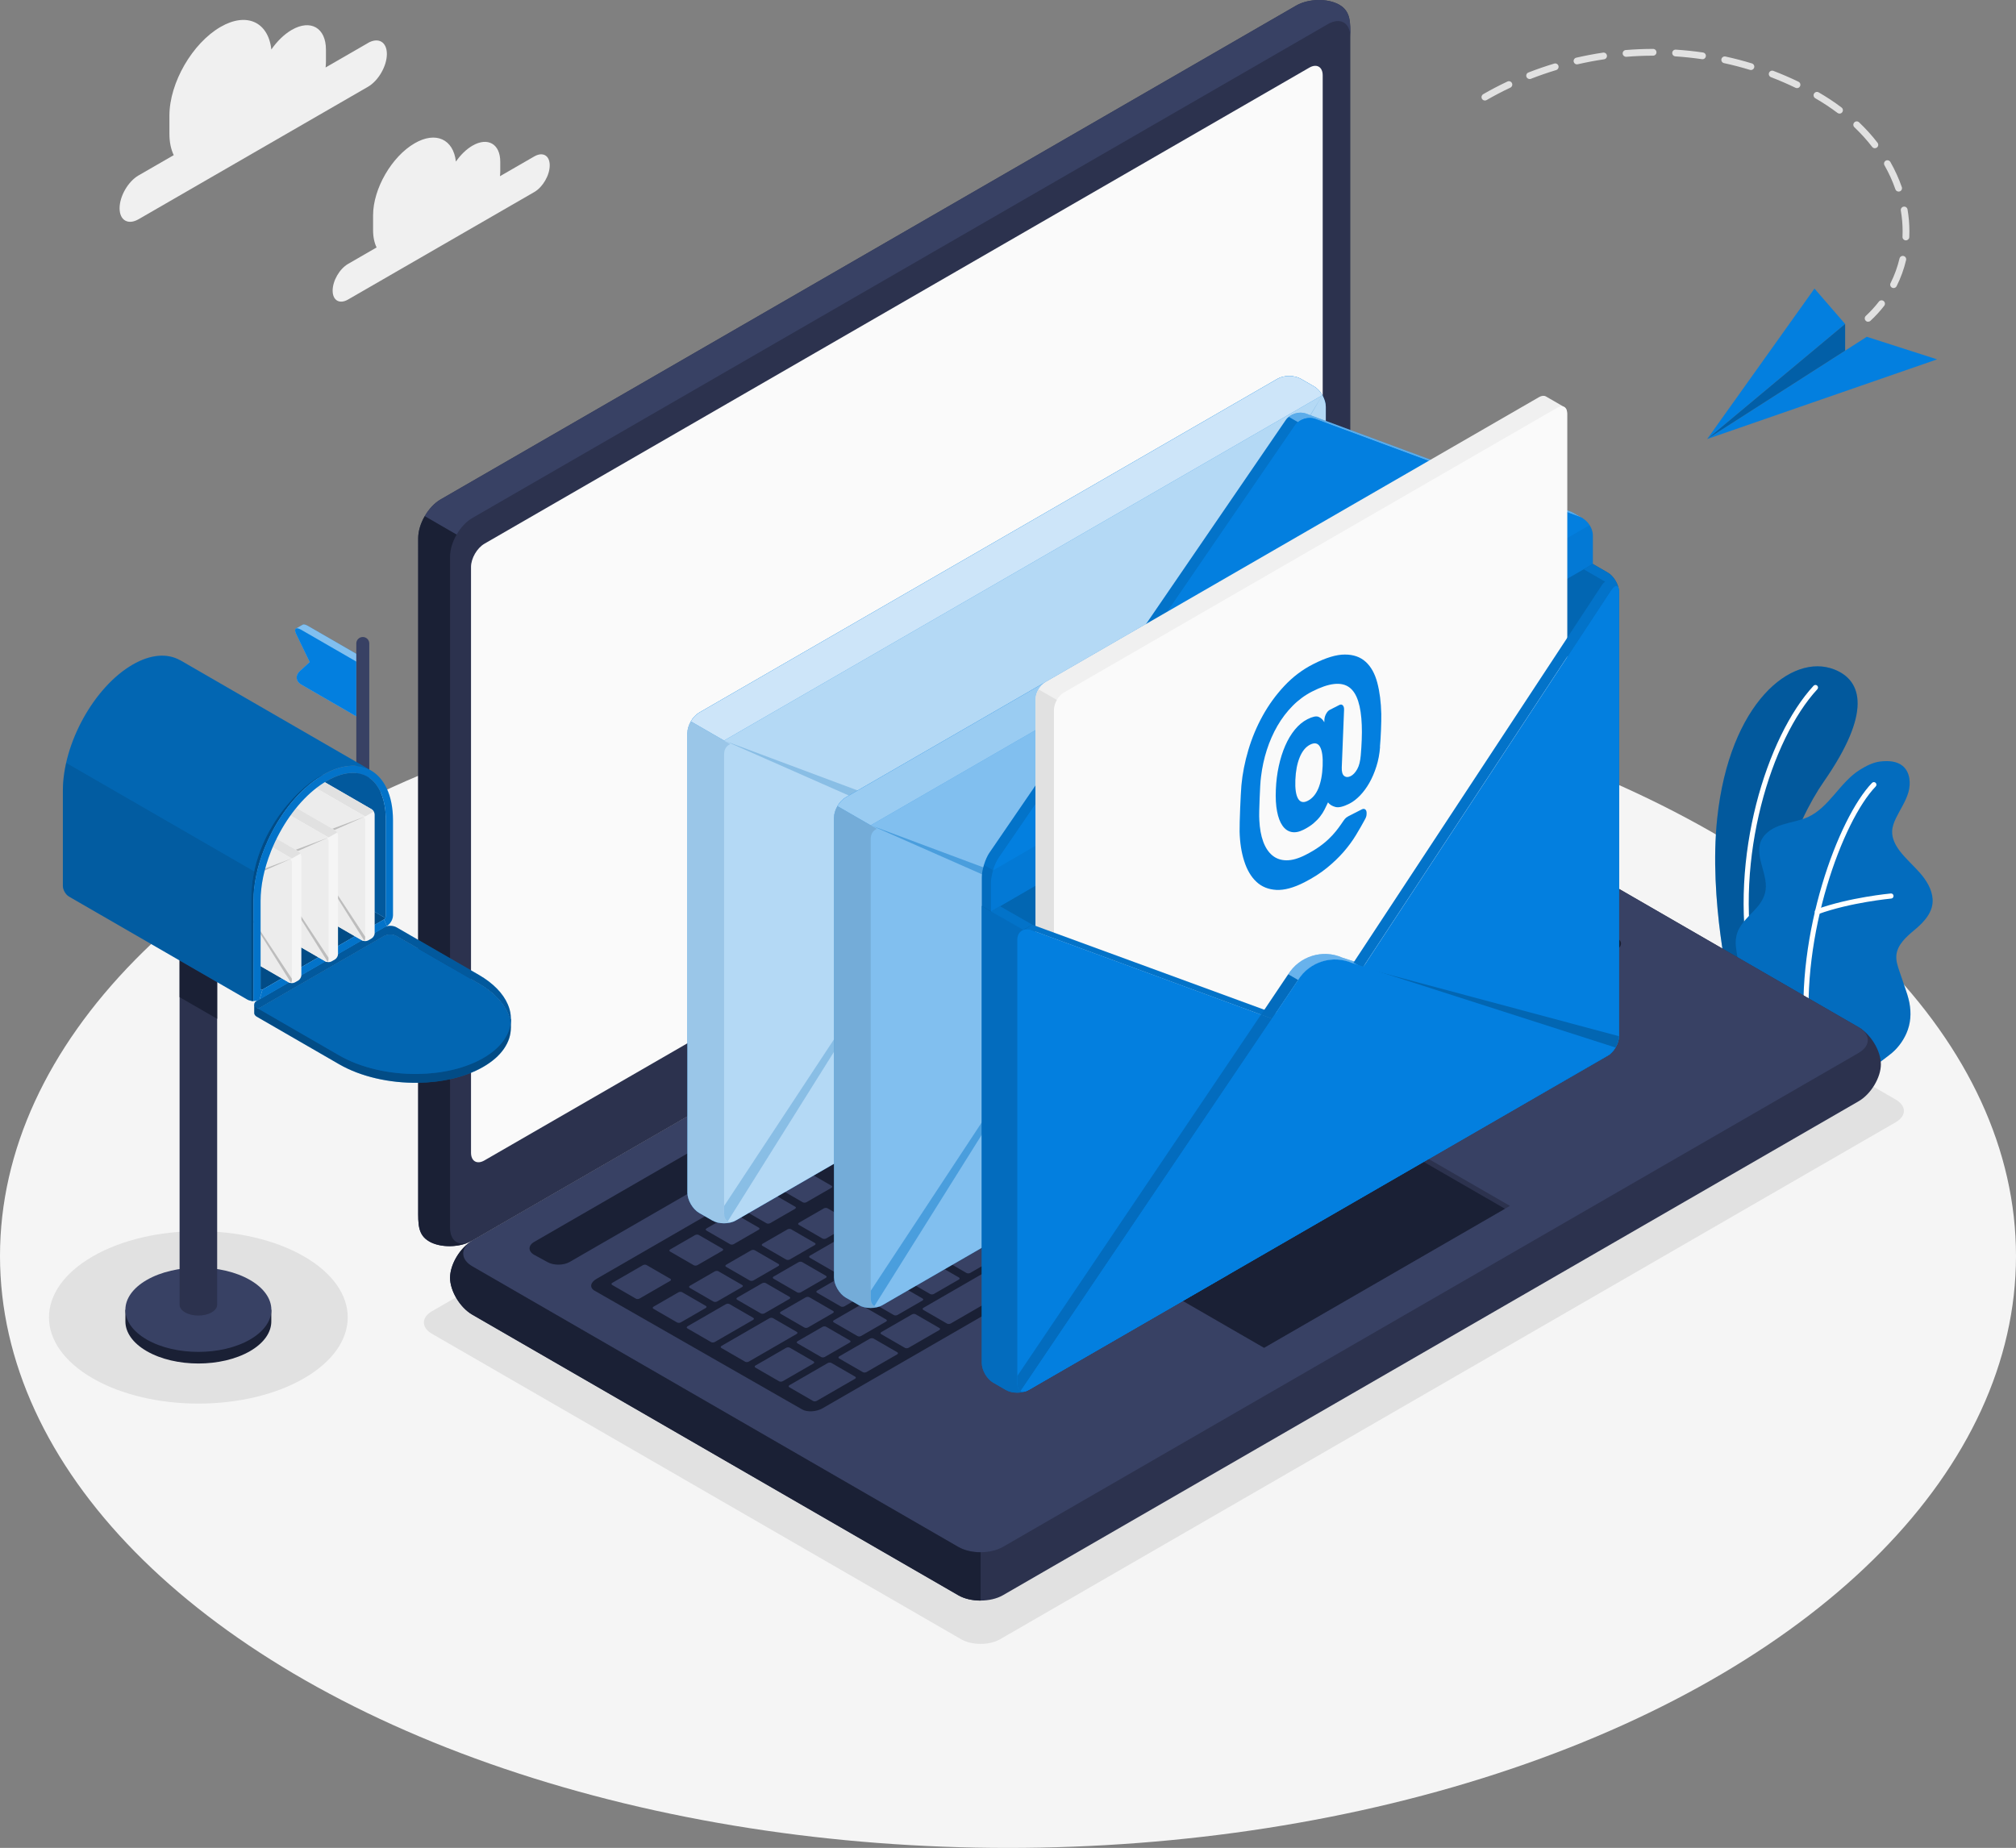 <?xml version="1.0" encoding="UTF-8"?><svg id="Layer_1" xmlns="http://www.w3.org/2000/svg" viewBox="0 0 50 45.837"><rect x="0" y="0" width="50" height="45.837" fill="#808080" stroke="none"/><defs><style>.cls-1{fill:#f0f0f0;}.cls-2{opacity:.7;}.cls-3,.cls-4,.cls-5,.cls-6,.cls-7,.cls-8{fill:#fff;}.cls-9{fill:#fafafa;}.cls-10,.cls-5{opacity:.5;}.cls-11{fill:#1a2035;}.cls-4,.cls-12,.cls-13{opacity:.4;}.cls-14,.cls-15{opacity:.2;}.cls-14,.cls-13,.cls-16,.cls-17{fill:#037fdf;}.cls-18{fill:#f5f5f5;}.cls-19{opacity:.05;}.cls-6{opacity:.8;}.cls-20{fill:#e1e1e1;}.cls-21{fill:#384164;}.cls-22{opacity:.15;}.cls-23{opacity:.3;}.cls-24,.cls-17{opacity:.1;}.cls-7{opacity:.35;}.cls-8{opacity:.6;}.cls-25{fill:#2c324e;}.cls-26{opacity:.25;}.cls-27{fill:#ececec;}</style></defs><ellipse id="Floor" class="cls-18" cx="25" cy="31.153" rx="25" ry="14.685"/><path id="Shadow" class="cls-20" d="m7.539,31.165c1.447.835,1.447,2.189,0,3.025s-3.792.835-5.239,0c-1.447-.835-1.447-2.189,0-3.025,1.447-.835,3.792-.835,5.239,0Z"/><path id="Shadow-2" class="cls-20" d="m10.714,33.085l13.122,7.576c.268.155.702.155.969,0l22.214-12.825c.268-.155.268-.405,0-.56l-13.122-7.576c-.268-.155-.702-.155-.969,0l-22.214,12.825c-.268.155-.268.405,0,.56Z"/><g id="Plants"><path class="cls-16" d="m43.831,25.119l-.914-.528s-.544-2.261-.327-4.295c.305-2.86,1.844-4.106,2.904-3.69.705.277.923,1.079-.261,2.782-.699,1.005-1.557,3.099-1.401,5.731Z"/><g class="cls-23"><path d="m43.831,25.119l-.914-.528s-.544-2.261-.327-4.295c.305-2.86,1.844-4.106,2.904-3.69.705.277.923,1.079-.261,2.782-.699,1.005-1.557,3.099-1.401,5.731Z"/></g><path class="cls-3" d="m43.452,24.008s.006,0,.009-.001c.034-.007.057-.04.05-.074-.501-2.638.42-5.603,1.562-6.836.024-.026.022-.066-.004-.09-.026-.024-.066-.022-.09.004-1.162,1.256-2.102,4.269-1.593,6.946.006.031.034.053.065.052Z"/><path class="cls-16" d="m46.226,26.502c.144.074.528-.255.636-.335.183-.137.328-.325.42-.534.107-.243.124-.499.074-.76-.026-.135-.071-.266-.116-.396-.044-.128-.088-.256-.131-.384-.043-.126-.087-.257-.077-.39.021-.268.247-.466.454-.638.228-.19.464-.437.446-.757-.014-.247-.153-.47-.316-.657-.163-.186-.353-.349-.502-.546-.107-.142-.194-.312-.186-.49.005-.111.045-.217.093-.317.103-.214.242-.413.309-.641.067-.228.042-.506-.141-.658-.15-.124-.364-.132-.558-.109-.179.021-.351.111-.504.206-.494.308-.754.926-1.283,1.17-.204.094-.431.124-.645.193-.214.068-.43.19-.52.396-.178.406.214.875.096,1.302-.104.378-.459.538-.645.884-.081.151-.093.321-.07.491.039.288.092.498.247.812.128.26.488.751.488.751,0,0,2.411,1.393,2.433,1.405Z"/><g class="cls-22"><path d="m46.226,26.502c.144.074.528-.255.636-.335.183-.137.328-.325.42-.534.107-.243.124-.499.074-.76-.026-.135-.071-.266-.116-.396-.044-.128-.088-.256-.131-.384-.043-.126-.087-.257-.077-.39.021-.268.247-.466.454-.638.228-.19.464-.437.446-.757-.014-.247-.153-.47-.316-.657-.163-.186-.353-.349-.502-.546-.107-.142-.194-.312-.186-.49.005-.111.045-.217.093-.317.103-.214.242-.413.309-.641.067-.228.042-.506-.141-.658-.15-.124-.364-.132-.558-.109-.179.021-.351.111-.504.206-.494.308-.754.926-1.283,1.17-.204.094-.431.124-.645.193-.214.068-.43.19-.52.396-.178.406.214.875.096,1.302-.104.378-.459.538-.645.884-.081.151-.093.321-.07.491.039.288.092.498.247.812.128.26.488.751.488.751,0,0,2.411,1.393,2.433,1.405Z"/></g><path class="cls-3" d="m44.827,25.772s.002,0,.002,0c.036-.003.061-.034.058-.069-.231-2.509.813-5.345,1.634-6.195.024-.025.024-.065-.002-.09-.025-.024-.065-.024-.09.002-.837.867-1.904,3.75-1.669,6.295.003.034.033.059.066.058Z"/><path class="cls-3" d="m45.076,22.679c.006,0,.012-.002.019-.004.795-.29,1.8-.385,1.81-.386.035-.003.061-.034.057-.069-.003-.035-.031-.061-.069-.057-.01.001-1.031.097-1.842.393-.033.012-.05.048-.038.081.01.027.036.043.063.042Z"/></g><g id="Laptop"><path class="cls-25" d="m11.162,31.692c0,.331.248.743.554.919l12.051,6.959c.306.176.801.176,1.107,0l21.221-12.252c.306-.176.554-.588.554-.919,0-.331-.248-.743-.553-.919l-12.051-6.959c-.306-.176-.801-.176-1.107,0l-21.221,12.252c-.306.176-.553.588-.553.919Z"/><path class="cls-21" d="m11.716,31.412l12.051,6.959c.306.176.801.176,1.107,0l21.221-12.252c.306-.176.306-.463,0-.639l-12.051-6.959c-.306-.176-.801-.176-1.107,0l-21.221,12.252c-.306.176-.306.463,0,.639Z"/><path class="cls-11" d="m24.321,38.505v1.198c-.201,0-.401-.043-.554-.132l-12.052-6.959c-.306-.176-.553-.588-.553-.919,0-.311.219-.692.497-.883-.248.178-.229.438.056.603l12.052,6.959c.152.088.353.133.554.133Z"/><path class="cls-25" d="m10.643,30.793c-.287-.166-.271-.445-.271-.798V13.349c0-.353.248-.782.553-.959L32.146.139c.306-.176.786-.185,1.073-.02.287.166.271.445.271.798v16.646c0,.353-.248.782-.554.959l-21.221,12.252c-.306.176-.786.185-1.073.02Z"/><path class="cls-21" d="m33.49.917c0-.352-.248-.495-.554-.32L11.715,12.849c-.153.088-.292.24-.391.414l-.79-.459h0c.1-.174.239-.325.392-.414L32.146.139c.306-.177.786-.186,1.073-.02.287.166.272.446.272.798Z"/><path class="cls-11" d="m11.65,30.806c-.306.143-.74.141-1.007-.014-.286-.165-.271-.445-.271-.797V13.349c0-.176.061-.372.162-.545l.79.457h0c-.1.175-.162.369-.162.546v16.646c0,.327.213.474.488.353Z"/><path class="cls-9" d="m12.013,13.488L32.473,1.678c.183-.106.332-.02.332.192v14.531c0,.212-.149.469-.332.575l-20.459,11.809c-.183.106-.332.02-.332-.192v-14.53c0-.212.149-.469.332-.575Z"/><path class="cls-11" d="m13.248,30.806l19.697-11.372c.153-.088.401-.088.554,0l.328.18c.153.088.153.231,0,.32l-19.7,11.37c-.153.088-.401.088-.554,0l-.325-.178c-.153-.088-.153-.231,0-.32Z"/><path class="cls-11" d="m14.792,31.724l19.697-11.372c.153-.088.379-.101.506-.028l5.127,2.96c.126.073.105.204-.048.292l-19.674,11.357c-.153.088-.38.101-.506.028l-5.149-2.946c-.127-.073-.106-.203.047-.291Z"/><path class="cls-21" d="m31.86,25.129l.617-.356c.026-.015.029-.038.005-.052l-.59-.341c-.023-.013-.063-.012-.09.003l-.617.356c-.026.015-.029.038-.005.052l.59.341c.023.013.063.012.09-.003Zm-.9-1.232l-.617.356c-.026.015-.029.038-.005.052l.59.341c.023.013.063.012.09-.003l.617-.356c.026-.015.029-.038.005-.052l-.59-.341c-.023-.013-.063-.012-.09.003Zm-1.992,1.15l-1.044.603c-.026.015-.029.038-.005.052l.59.341c.023.013.063.012.09-.003l1.044-.603c.026-.015.029-.038.005-.052l-.59-.341c-.023-.013-.063-.012-.09.003Zm1.091-.63l-.617.356c-.026.015-.029.038-.005.052l.59.341c.023.013.063.012.09-.003l.617-.356c.026-.015.029-.038.005-.052l-.59-.341c-.023-.014-.063-.012-.09.003Zm-2.419,1.397l-.617.356c-.026.015-.029.038-.005.052l.59.341c.023.013.063.012.09-.003l.617-.356c.026-.015.029-.038.005-.052l-.59-.341c-.023-.013-.063-.012-.09.003Zm-.901.52l-.617.356c-.026.015-.029.038-.005.052l.59.341c.023.013.063.012.09-.003l.617-.356c.026-.015.029-.038.005-.052l-.59-.341c-.023-.013-.063-.012-.09.003Zm2.313,1.39l.617-.356c.026-.015.029-.038.005-.052l-.59-.341c-.023-.013-.063-.012-.09.003l-.617.356c-.026.015-.029.038-.005.052l.59.341c.023.013.063.012.09-.003Zm-.901.52l.617-.356c.026-.015.029-.038.005-.052l-.59-.341c-.023-.013-.063-.012-.09.003l-.617.356c-.026.015-.029.038-.005.052l.59.341c.023.013.063.012.09-.003Zm-.901.52l.617-.356c.026-.015.029-.038.005-.052l-.59-.341c-.023-.013-.063-.012-.09.003l-.617.356c-.026.015-.029.038-.005.052l.59.341c.023.013.063.012.09-.003Zm-.901.52l.617-.356c.026-.015.029-.038.005-.052l-.59-.341c-.023-.013-.063-.012-.09.003l-.617.356c-.026.015-.029.038-.005.052l.59.341c.023.013.063.012.09-.003Zm4.613-3.636l.617-.356c.026-.015.029-.038.005-.052l-.59-.341c-.023-.013-.063-.012-.09.003l-.617.356c-.026.015-.029.038-.005.052l.59.341c.023.013.063.012.09-.003Zm-1.007,1.555l1.376-.794c.026-.015.029-.038.005-.052l-1.433-.827c-.023-.013-.063-.012-.09.003l-.712.411c-.026.015-.029.038-.005.052l.759.438c.023.013.021.037-.005.052l-.569.329c-.026.015-.029.038-.005.052l.59.341c.023.013.063.012.09-.003Zm-4.115-.349l-.617.356c-.026.015-.029.038-.005.052l.59.341c.023.013.063.012.09-.003l.617-.356c.026-.015.029-.038.005-.052l-.59-.341c-.023-.013-.063-.012-.09.003Zm-.901.52l-.617.356c-.026.015-.029.038-.005.052l.59.341c.023.013.063.012.09-.003l.617-.356c.026-.015.029-.038.005-.052l-.59-.341c-.023-.013-.063-.012-.09.003Zm-4.988,5.556c.023.013.063.012.09-.003l.617-.356c.026-.015.029-.038.005-.052l-.59-.341c-.023-.013-.063-.012-.09.003l-.617.356c-.026.015-.029.038-.005.052l.59.341Zm-2.223-1.393l-.617.356c-.026.015-.029.038-.005.052l.59.341c.023.013.063.012.09-.003l.617-.356c.026-.015.029-.038.005-.052l-.59-.341c-.023-.013-.063-.012-.09.003Zm1.143,1.043c.023.013.063.012.09-.003l.617-.356c.026-.015.029-.038.005-.052l-.59-.341c-.023-.013-.063-.012-.09.003l-.617.356c-.026.015-.029.038-.005.052l.59.341Zm2.487.559l.617-.356c.026-.015.029-.038.005-.052l-.59-.341c-.023-.013-.063-.012-.09.003l-.617.356c-.026.015-.029.038-.005.052l.59.341c.023.013.063.012.09-.003Zm-.991.523c.023.013.063.012.09-.003l.617-.356c.026-.015.029-.038.005-.052l-.59-.341c-.023-.013-.063-.012-.09.003l-.617.356c-.026.015-.029.038-.005.052l.59.341Zm-1.738-2.647l-.617.356c-.026.015-.029.038-.005.052l.59.341c.023.013.063.012.09-.003l.617-.356c.026-.015.029-.038.005-.052l-.59-.341c-.023-.013-.063-.012-.09.003Zm4.507-2.602l-.617.356c-.026.015-.029.038-.005.052l.59.341c.023.013.063.012.09-.003l.617-.356c.026-.015.029-.038.005-.052l-.59-.341c-.023-.013-.063-.012-.09.003Zm-3.605,2.082l-.617.356c-.026.015-.029.038-.005.052l.59.341c.023.013.063.012.09-.003l.617-.356c.026-.015.029-.038.005-.052l-.59-.341c-.023-.013-.063-.012-.09.003Zm4.507-2.602l-.617.356c-.026.015-.029.038-.005.052l.59.341c.023.013.063.012.09-.003l.617-.356c.026-.015.029-.038.005-.052l-.59-.341c-.023-.013-.063-.012-.09.003Zm-1.803,1.041l-.617.356c-.026.015-.029.038-.005.052l.59.341c.023.013.063.012.09-.003l.617-.356c.026-.015.029-.038.005-.052l-.59-.341c-.023-.013-.063-.012-.09.003Zm-.901.52l-.617.356c-.026.015-.029.038-.005.052l.59.341c.023.013.063.012.09-.003l.617-.356c.026-.015.029-.038.005-.052l-.59-.341c-.023-.013-.063-.012-.09.003Zm-.901.52l-.617.356c-.026.015-.029.038-.005.052l.59.341c.023.013.063.012.09-.003l.617-.356c.026-.015.029-.038.005-.052l-.59-.341c-.023-.013-.063-.012-.09.003Zm4.115.349l.617-.356c.026-.015.029-.038.005-.052l-.59-.341c-.023-.013-.063-.012-.09.003l-.617.356c-.026.015-.029.038-.005.052l.59.341c.023.013.063.012.09-.003Zm8.409-7.58l-.617.356c-.026.015-.029.038-.005.052l.59.341c.023.013.063.012.09-.003l.617-.356c.026-.015.029-.038.005-.052l-.59-.341c-.023-.013-.063-.012-.09.003Zm-1.091.63l-.617.356c-.026.015-.029.038-.005.052l.59.341c.023.013.063.012.09-.003l.617-.356c.026-.015.029-.038.005-.052l-.59-.341c-.023-.013-.063-.012-.09.003Zm1.992-1.15l-.617.356c-.026.015-.029.038-.005.052l.59.341c.023.013.063.012.09-.003l.617-.356c.026-.015.029-.038.005-.052l-.59-.341c-.023-.013-.063-.012-.09.003Zm-4.982,4.628l.617-.356c.026-.015.029-.038.005-.052l-.59-.341c-.023-.013-.063-.012-.09.003l-.617.356c-.026.015-.029.038-.005.052l.59.341c.023.013.063.012.09-.003Zm5.973-5.152c-.023-.013-.063-.012-.09.003l-.617.356c-.026.015-.029.038-.005.052l.59.341c.023.013.063.012.09-.003l.617-.356c.026-.015.029-.038.005-.052l-.59-.341Zm-9.4,8.103l.617-.356c.026-.015.029-.038.005-.052l-.59-.341c-.023-.013-.063-.012-.09.003l-.617.356c-.026.015-.029.038-.005.052l.59.341c.023.013.063.012.09-.003Zm11.054-6.382l.617-.356c.026-.015.029-.038.005-.052l-.59-.341c-.023-.013-.063-.012-.09.003l-.617.356c-.026.015-.029.038-.005.052l.59.341c.023.013.063.012.09-.003Zm-1.744.034l.617-.356c.026-.015.029-.038.005-.052l-.59-.341c-.023-.013-.063-.012-.09.003l-.617.356c-.026.015-.029.038-.005.052l.59.341c.023.013.063.012.09-.003Zm.933-1.269c-.023-.013-.063-.012-.09.003l-.617.356c-.026.015-.029.038-.005.052l.59.341c.023.013.063.012.09-.003l.617-.356c.026-.015.029-.038.005-.052l-.59-.341Zm.19-.11l1.433.827c.023.013.063.012.09-.003l.617-.356c.026-.015.029-.038.005-.052l-1.433-.827c-.023-.013-.063-.012-.09.003l-.617.356c-.026.015-.029.038-.005.052Zm-2.082,1.153l-.617.356c-.026.015-.029.038-.005.052l.59.341c.023.013.063.012.09-.003l.617-.356c.026-.015.029-.038.005-.052l-.59-.341c-.023-.013-.063-.012-.09.003Zm-6.784,3.917l-.617.356c-.026.015-.029.038-.005.052l.59.341c.023.013.063.012.09-.003l.617-.356c.026-.015.029-.038.005-.052l-.59-.341c-.023-.013-.063-.012-.09.003Zm8.496-3.202c.023.013.063.012.09-.003l.617-.356c.026-.015.029-.038.005-.052l-.59-.341c-.023-.013-.063-.012-.09.003l-.617.356c-.026.015-.029.038-.005.052l.59.341Zm-7.595,2.682l-.617.356c-.026.015-.029.038-.005.052l.59.341c.023.013.063.012.09-.003l.617-.356c.026-.015.029-.038.005-.052l-.59-.341c-.023-.013-.063-.012-.09.003Zm-7.064,5.782c.023.013.063.012.09-.003l.617-.356c.026-.015.029-.038.005-.052l-.59-.341c-.023-.013-.063-.012-.09.003l-.617.356c-.026.015-.029.038-.005.052l.59.341Zm-1.048-1.098l-.617.356c-.026.015-.029.038-.005.052l.59.341c.023.013.063.012.09-.003l.617-.356c.026-.015.029-.038.005-.052l-.59-.341c-.023-.013-.063-.012-.09.003Zm2.039.575l.617-.356c.026-.015.029-.038.005-.052l-.59-.341c-.023-.013-.063-.012-.09.003l-.617.356c-.026.015-.029.038-.005.052l.59.341c.023.013.063.012.09-.003Zm.901-.52l.617-.356c.026-.015.029-.038.005-.052l-.59-.341c-.023-.013-.063-.012-.09.003l-.617.356c-.026.015-.029.038-.005.052l.59.341c.023.013.063.012.09-.003Zm.901-.52l.617-.356c.026-.015.029-.038.005-.052l-.59-.341c-.023-.013-.063-.012-.09.003l-.617.356c-.026.015-.029.038-.005.052l.59.341c.023.013.063.012.09-.003Zm-2.94-.054l-.617.356c-.026.015-.029.038-.005.052l.59.341c.023.013.063.012.09-.003l.617-.356c.026-.015.029-.038.005-.052l-.59-.341c-.023-.013-.063-.012-.09.003Zm.901-.52l-.617.356c-.026.015-.029.038-.005.052l.59.341c.023.013.063.012.09-.003l.617-.356c.026-.015.029-.038.005-.052l-.59-.341c-.023-.013-.063-.012-.09.003Zm3.605-2.082l-.617.356c-.026.015-.029.038-.005.052l.59.341c.023.013.063.012.09-.003l.617-.356c.026-.015.029-.038.005-.052l-.59-.341c-.023-.013-.063-.012-.09.003Zm-.901.52l-.617.356c-.026.015-.029.038-.005.052l.59.341c.023.013.063.012.09-.003l.617-.356c.026-.015.029-.038.005-.052l-.59-.341c-.023-.013-.063-.012-.09.003Zm1.803-1.041l-.617.356c-.026.015-.029.038-.005.052l.59.341c.023.013.063.012.09-.003l.617-.356c.026-.015.029-.038.005-.052l-.59-.341c-.023-.013-.063-.012-.09.003Zm-3.605,2.082l-.617.356c-.026.015-.029.038-.005.052l.59.341c.023.013.063.012.09-.003l.617-.356c.026-.015.029-.038.005-.052l-.59-.341c-.023-.013-.063-.012-.09.003Zm.901-.52l-.617.356c-.026.015-.029.038-.005.052l.59.341c.023.013.063.012.09-.003l.617-.356c.026-.015.029-.038.005-.052l-.59-.341c-.023-.013-.063-.012-.09.003Zm-1.15,3.389l.617-.356c.026-.015.029-.038.005-.052l-.59-.341c-.023-.013-.063-.012-.09.003l-.617.356c-.026.015-.029.038-.005.052l.59.341c.023.013.063.012.09-.003Zm-4.753-.224l-.59-.341c-.023-.013-.063-.012-.09.003l-.617.356c-.026.015-.029.038-.005.052l.59.341c.023.013.063.012.09-.003l.617-.356c.026-.015.029-.038.005-.052Zm1.175.295l-.59-.341c-.023-.013-.063-.012-.09.003l-.949.548c-.026.015-.029.038-.005.052l.59.341c.023.013.063.012.09-.003l.949-.548c.026-.015.029-.038.005-.052Zm-2.056-.968l-.59-.341c-.023-.013-.063-.012-.09.003l-.759.438c-.026.015-.029.038-.005.052l.59.341c.023.013.063.012.09-.003l.759-.438c.026-.015.029-.038.005-.052Zm.582-.336c.023.013.063.012.09-.003l.617-.356c.026-.015.029-.038.005-.052l-.59-.341c-.023-.013-.063-.012-.09.003l-.617.356c-.026.015-.029.038-.005.052l.59.341Zm2.554,1.653l-.59-.341c-.023-.013-.063-.012-.09.003l-1.186.685c-.026.015-.029.038-.005.052l.59.341c.023.013.063.012.09-.003l1.186-.685c.026-.015.029-.038.005-.052Zm.416.733l-.59-.341c-.023-.013-.063-.012-.09.003l-.759.438c-.026.015-.029.038-.005.052l.59.341c.023.013.063.012.09-.003l.759-.438c.026-.015.029-.038.005-.052Zm3.732-6.256c.023.013.063.012.09-.003l.617-.356c.026-.015.029-.038.005-.052l-.59-.341c-.023-.013-.063-.012-.09.003l-.617.356c-.026.015-.029.038-.005.052l.59.341Zm-1.803,1.041c.023.013.063.012.09-.003l.617-.356c.026-.015.029-.038.005-.052l-.59-.341c-.023-.013-.063-.012-.09.003l-.617.356c-.026.015-.029.038-.005.052l.59.341Zm-3.998,2.308c.023.013.063.012.09-.003l.617-.356c.026-.015.029-.038.005-.052l-.59-.341c-.023-.013-.063-.012-.09.003l-.617.356c-.026.015-.029.038-.005.052l.59.341Zm4.899-2.828c.023.013.063.012.09-.003l.617-.356c.026-.015.029-.038.005-.052l-.59-.341c-.023-.013-.063-.012-.09.003l-.617.356c-.026.015-.029.038-.005.052l.59.341Zm-1.803,1.041c.023.013.063.012.09-.003l.617-.356c.026-.015.029-.038.005-.052l-.59-.341c-.023-.013-.063-.012-.09.003l-.617.356c-.026.015-.029.038-.005.052l.59.341Zm-.585,4.731c-.023-.013-.063-.012-.09.003l-.949.548c-.026.015-.029.038-.005.052l.59.341c.023.013.063.012.09-.003l.949-.548c.026-.015.029-.038.005-.052l-.59-.341Zm-.708-3.984c.023.013.063.012.09-.003l.617-.356c.026-.015.029-.038.005-.052l-.59-.341c-.023-.013-.063-.012-.09.003l-.617.356c-.026.015-.029.038-.005.052l.59.341Zm-.901.52c.023.013.063.012.09-.003l.617-.356c.026-.015.029-.038.005-.052l-.59-.341c-.023-.013-.063-.012-.09.003l-.617.356c-.026.015-.029.038-.005.052l.59.341Zm18.309-6.177c-.023-.013-.063-.012-.09.003l-1.518.876c-.026.015-.029.038-.005.052l.59.341c.023.013.063.012.09-.003l1.518-.876c.026-.015.029-.038.005-.052l-.59-.341Zm-1.992,1.15c-.023-.013-.063-.012-.09.003l-.617.356c-.026.015-.029.038-.005.052l.59.341c.023.013.063.012.09-.003l.617-.356c.026-.015.029-.038.005-.052l-.59-.341Zm-12.166,6.78l.617-.356c.026-.015.029-.038.005-.052l-.59-.341c-.023-.013-.063-.012-.09.003l-.617.356c-.026.015-.029.038-.005.052l.59.341c.023.013.063.012.09-.003Zm10.363-5.74c-.023-.013-.063-.012-.09.003l-.617.356c-.026.015-.029.038-.005.052l.59.341c.023.013.063.012.09-.003l.617-.356c.026-.015.029-.038.005-.052l-.59-.341Zm4.697-2.712c-.023-.013-.063-.012-.09.003l-.617.356c-.026.015-.029.038-.005.052l.59.341c.023.013.063.012.09-.003l.617-.356c.026-.015.029-.038.005-.052l-.59-.341Zm1.491-.18l-1.433-.827c-.023-.013-.063-.012-.09.003l-.617.356c-.026.015-.029.038-.005.052l1.433.827c.023.013.063.012.09-.003l.617-.356c.026-.015.029-.038.005-.052Zm-9.556,4.836c-.023-.013-.063-.012-.09.003l-.759.438c-.026.015-.029.038-.005.052l.59.341c.023.013.063.012.09-.003l.759-.438c.026-.015.029-.038.005-.052l-.59-.341Zm2.277-1.315c-.023-.013-.063-.012-.09.003l-.949.548c-.026.015-.029.038-.005.052l.59.341c.023.013.063.012.09-.003l.949-.548c.026-.015.029-.038.005-.052l-.59-.341Zm-4.364,2.52c-.023-.013-.063-.012-.09.003l-5.076,2.931c-.026.015-.029.038-.005.052l.59.341c.023.013.063.012.09-.003l5.076-2.931c.026-.015.029-.038.005-.052l-.59-.341Zm-5.361,3.095c-.023-.013-.063-.012-.09.003l-.759.438c-.026.015-.029.038-.005.052l.59.341c.023.013.063.012.09-.003l.759-.438c.026-.015.029-.038.005-.052l-.59-.341Zm6.404-3.698c-.023-.013-.063-.012-.09.003l-.759.438c-.026.015-.029.038-.005.052l.59.341c.023.014.063.012.09-.003l.759-.438c.026-.015.029-.038.005-.052l-.59-.341Zm-7.448,4.3c-.023-.013-.063-.012-.09.003l-.759.438c-.026.015-.029.038-.005.052l.59.341c.023.013.063.012.09-.003l.759-.438c.026-.015.029-.038.005-.052l-.59-.341Zm9.535-5.505c-.023-.013-.063-.012-.09.003l-.759.438c-.026.015-.029.038-.005.052l.59.341c.023.013.063.012.09-.003l.759-.438c.026-.015.029-.038.005-.052l-.59-.341Zm3.226-1.863c-.023-.013-.063-.012-.09.003l-.617.356c-.026.015-.029.038-.005.052l.59.341c.023.013.063.012.09-.003l.617-.356c.026-.015.029-.038.005-.052l-.59-.341Zm2.019-1.409l.617-.356c.026-.015.029-.038.005-.052l-.59-.341c-.023-.013-.063-.012-.09.003l-.617.356c-.026.015-.029.038-.005.052l.59.341c.023.013.063.012.09-.003Zm-3.678.177l.617-.356c.026-.015.029-.038.005-.052l-.59-.341c-.023-.013-.063-.012-.09.003l-.617.356c-.026.015-.029.038-.005.052l.59.341c.023.013.063.012.09-.003Zm-2.394,3.329l1.803-1.041c.026-.015.029-.038.005-.052l-.59-.341c-.023-.013-.063-.012-.09.003l-1.803,1.041c-.026.015-.029.038-.005.052l.59.341c.023.013.063.012.09-.003Zm5.081-2.982c.023.013.063.012.09-.003l.617-.356c.026-.015.029-.038.005-.052l-.59-.341c-.023-.013-.063-.012-.09.003l-.617.356c-.026.015-.029.038-.005.052l.59.341Zm-.753-.49l.617-.356c.026-.015.029-.038.005-.052l-.59-.341c-.023-.013-.063-.012-.09.003l-.617.356c-.026.015-.029.038-.005.052l.59.341c.023.013.063.012.09-.003Zm-5.229,3.992l.617-.356c.026-.015.029-.038.005-.052l-.59-.341c-.023-.013-.063-.012-.09.003l-.617.356c-.026.015-.029.038-.005.052l.59.341c.023.013.063.012.09-.003Zm3.99-2.352c.023.013.063.012.09-.003l.617-.356c.026-.015.029-.038.005-.052l-.59-.341c-.023-.013-.063-.012-.09.003l-.617.356c-.026.015-.029.038-.005.052l.59.341Zm-8.497,4.954l.617-.356c.026-.015.029-.038.005-.052l-.59-.341c-.023-.013-.063-.012-.09.003l-.617.356c-.026.015-.029.038-.005.052l.59.341c.023.013.063.012.09-.003Zm.901-.52l.617-.356c.026-.015.029-.038.005-.052l-.59-.341c-.023-.013-.063-.012-.09.003l-.617.356c-.026.015-.029.038-.005.052l.59.341c.023.013.063.012.09-.003Zm-1.803,1.041l.617-.356c.026-.015.029-.038.005-.052l-.59-.341c-.023-.013-.063-.012-.09.003l-.617.356c-.026.015-.029.038-.005.052l.59.341c.023.013.063.012.09-.003Zm3.605-2.082l.617-.356c.026-.015.029-.038.005-.052l-.59-.341c-.023-.013-.063-.012-.09.003l-.617.356c-.026.015-.029.038-.005.052l.59.341c.023.013.063.012.09-.003Zm-.901.52l.617-.356c.026-.015.029-.038.005-.052l-.59-.341c-.023-.013-.063-.012-.09.003l-.617.356c-.026.015-.029.038-.005.052l.59.341c.023.013.063.012.09-.003Zm1.803-1.041l.617-.356c.026-.015.029-.038.005-.052l-.59-.341c-.023-.013-.063-.012-.09.003l-.617.356c-.026.015-.029.038-.005.052l.59.341c.023.013.063.012.09-.003Zm4.919-7.239c.023.013.063.012.09-.003l.617-.356c.026-.015.029-.038.005-.052l-.157-.091c-.023-.013-.063-.012-.09.003l-.617.356c-.026.015-.029.038-.005.052l.157.091Zm-4.48,2.837c.023.013.063.012.09-.003l.617-.356c.026-.015.029-.038.005-.052l-.59-.341c-.023-.014-.063-.012-.09.003l-.617.356c-.026.015-.029.038-.005.052l.59.341Zm1.803-1.041c.023.013.063.012.09-.003l.617-.356c.026-.015.029-.038.005-.052l-.59-.341c-.023-.013-.063-.012-.09.003l-.617.356c-.026.015-.029.038-.005.052l.59.341Zm-2.903,1.676c.023.013.063.012.09-.003l.617-.356c.026-.015.029-.038.005-.052l-.59-.341c-.023-.013-.063-.012-.09.003l-.617.356c-.026.015-.029.038-.005.052l.59.341Zm2.002-1.156c.023.013.063.012.09-.003l.617-.356c.026-.015.029-.038.005-.052l-.59-.341c-.023-.013-.063-.012-.09.003l-.617.356c-.026.015-.029.038-.005.052l.59.341Zm-3.805,2.197c.023.013.063.012.09-.003l.617-.356c.026-.015.029-.038.005-.052l-.59-.341c-.023-.013-.063-.012-.09.003l-.617.356c-.026.015-.029.038-.005.052l.59.341Zm.901-.52c.023.013.063.012.09-.003l.617-.356c.026-.015.029-.038.005-.052l-.59-.341c-.023-.013-.063-.012-.09.003l-.617.356c-.026.015-.029.038-.005.052l.59.341Zm4.679-2.952c.023.013.063.012.09-.003l.617-.356c.026-.015.029-.038.005-.052l-.157-.091c-.023-.013-.063-.012-.09.003l-.617.356c-.026.015-.029.038-.005.052l.157.091Zm2.704-1.561c.023.013.063.012.09-.003l.617-.356c.026-.015.029-.038.005-.052l-.157-.091c-.023-.013-.063-.012-.09.003l-.617.356c-.026.015-.029.038-.005.052l.157.091Zm1.239.716c.023.013.063.012.09-.003l.617-.356c.026-.015.029-.038.005-.052l-.59-.341c-.023-.013-.063-.012-.09.003l-.617.356c-.026.015-.029.038-.005.052l.59.341Zm1.717,1.977l.617-.356c.026-.015.029-.038.005-.052l-.59-.341c-.023-.013-.063-.012-.09.003l-.617.356c-.026.015-.029.038-.005.052l.59.341c.023.013.063.012.09-.003Zm-4.759-1.652c.023.013.063.012.09-.003l.617-.356c.026-.015.029-.038.005-.052l-.157-.091c-.023-.013-.063-.012-.09.003l-.617.356c-.026.015-.029.038-.005.052l.157.091Zm-7.383,4.513c.023.013.063.012.09-.003l.617-.356c.026-.015.029-.038.005-.052l-.59-.341c-.023-.013-.063-.012-.09.003l-.617.356c-.026.015-.029.038-.005.052l.59.341Z"/><polygon class="cls-25" points="27.866 31.42 27.993 31.493 31.351 33.432 37.325 29.983 37.449 29.912 33.964 27.901 27.866 31.42"/><polygon class="cls-11" points="27.993 31.493 31.351 33.432 37.325 29.983 33.964 28.044 27.993 31.493"/></g><g id="MailBox"><path class="cls-16" d="m9.005,16.315l-1.368-.79c-.061-.035-.105-.044-.129-.03-.029.017-.143.083-.167.096-.029.017-.029.066.008.142l.333.689-.248.228c-.114.104-.098.252.036.329l1.368.79.167-.097v-1.358Z"/><path class="cls-5" d="m9.005,16.315l-1.368-.79c-.061-.035-.105-.044-.129-.03-.029.017-.143.083-.167.096-.029.017-.029.066.008.142l.333.689-.248.228c-.114.104-.098.252.036.329l1.368.79.167-.097v-1.358Z"/><path class="cls-16" d="m7.469,15.621c-.134-.077-.188-.027-.121.112l.333.689-.248.228c-.114.104-.098.252.036.329l1.368.79v-1.358l-1.368-.79Z"/><path class="cls-21" d="m8.998,20.669c-.089,0-.161-.072-.161-.161v-4.546c0-.089.072-.161.161-.161s.161.072.161.161v4.546c0,.089-.072.161-.161.161Z"/><path class="cls-11" d="m3.11,32.773v-.284h.07c.082-.165.234-.321.46-.452.707-.408,1.853-.408,2.56,0,.225.13.378.286.46.452h.069v.275c.006.272-.17.544-.529.752-.707.408-1.853.408-2.56,0-.355-.205-.532-.474-.53-.743Z"/><path class="cls-21" d="m6.2,31.75c-.707-.408-1.853-.408-2.56,0-.707.408-.707,1.07,0,1.478.707.408,1.853.408,2.56,0,.707-.408.707-1.07,0-1.478Z"/><path class="cls-25" d="m5.386,22.645v9.719c0,.069-.046.138-.137.19-.182.105-.477.105-.659,0-.091-.053-.136-.121-.136-.19v-9.719h.932Z"/><polygon class="cls-11" points="4.454 23.821 4.454 24.735 5.386 25.272 5.386 24.36 4.454 23.821"/><path class="cls-16" d="m7.834,21.776l1.723.996c-.009.013-.021.027-.034.035l-3.015,1.74c-.026.015-.046.003-.046-.027v-2.172c0-.378.087-.799.252-1.218l1.119.646Z"/><path class="cls-12" d="m7.834,21.776l1.723.996c-.009.013-.021.027-.034.035l-3.015,1.74c-.026.015-.046.003-.046-.027v-2.172c0-.378.087-.799.252-1.218l1.119.646Z"/><path class="cls-16" d="m9.57,20.349v2.431l-2.855-1.649c.003-.008.006-.016.009-.024.306-.765.822-1.413,1.382-1.735.229-.133.447-.2.646-.2.505,0,.818.451.818,1.177Z"/><path class="cls-23" d="m9.57,20.349v2.431l-2.855-1.649c.003-.008.006-.016.009-.024.306-.765.822-1.413,1.382-1.735.229-.133.447-.2.646-.2.505,0,.818.451.818,1.177Z"/><path class="cls-16" d="m12.671,25.493v-.217h-.021v.031c-.013-.059-.031-.118-.057-.176-.114-.266-.354-.521-.721-.733l-2.04-1.178c-.085-.049-.222-.049-.308,0l-3.119,1.801c-.033-.029-.069-.058-.099-.109v.219s0,0,0,0h0c0,.032.021.064.064.089l2.04,1.178c.546.315,1.26.47,1.951.461.599-.008,1.18-.139,1.624-.395.459-.264.685-.614.685-.971h0Z"/><path class="cls-12" d="m12.671,25.493v-.217h-.021v.031c-.013-.059-.031-.118-.057-.176-.114-.266-.354-.521-.721-.733l-2.04-1.178c-.085-.049-.222-.049-.308,0l-3.119,1.801c-.033-.029-.069-.058-.099-.109v.219s0,0,0,0h0c0,.032.021.064.064.089l2.04,1.178c.546.315,1.26.47,1.951.461.599-.008,1.18-.139,1.624-.395.459-.264.685-.614.685-.971h0Z"/><path class="cls-16" d="m12.594,25.131c-.114-.266-.354-.521-.721-.733l-2.04-1.178c-.085-.049-.222-.049-.308,0l-3.119,1.801,2.005,1.158c.546.315,1.26.47,1.951.461.599-.008,1.18-.139,1.624-.395.412-.237.637-.543.678-.861-.01-.085-.034-.169-.07-.253Z"/><path class="cls-15" d="m12.594,25.131c-.114-.266-.354-.521-.721-.733l-2.04-1.178c-.085-.049-.222-.049-.308,0l-3.119,1.801,2.005,1.158c.546.315,1.26.47,1.951.461.599-.008,1.18-.139,1.624-.395.412-.237.637-.543.678-.861-.01-.085-.034-.169-.07-.253Z"/><path class="cls-16" d="m12.664,25.384c-.01-.085-.034-.169-.07-.253-.114-.266-.354-.521-.721-.733l-2.04-1.178c-.085-.049-.222-.049-.308,0l-3.119,1.801-.036-.02c-.085-.049-.085-.129,0-.178l3.155-1.821c.085-.049.223-.049.308,0l2.04,1.178c.367.212.607.467.721.733.038.088.063.178.072.268.007.068.007.136-.002.203Z"/><path class="cls-23" d="m12.664,25.384c-.01-.085-.034-.169-.07-.253-.114-.266-.354-.521-.721-.733l-2.04-1.178c-.085-.049-.222-.049-.308,0l-3.119,1.801-.036-.02c-.085-.049-.085-.129,0-.178l3.155-1.821c.085-.049.223-.049.308,0l2.04,1.178c.367.212.607.467.721.733.038.088.063.178.072.268.007.068.007.136-.002.203Z"/><polygon class="cls-16" points="6.439 24.792 9.594 22.971 9.524 22.806 6.509 24.547 6.439 24.792"/><polygon class="cls-24" points="6.439 24.792 9.594 22.971 9.524 22.806 6.509 24.547 6.439 24.792"/><g id="Letter"><path class="cls-18" d="m9.292,20.204c0-.048-.034-.106-.075-.13l-3.841-2.218c-.041-.024-.109-.024-.15,0l-.085.049c-.041.024-.075.082-.075.13v2.944c0,.048.034.106.075.13l3.841,2.218c.041.024.109.024.15,0l.085-.049c.041-.024.075-.082.075-.13v-2.944Z"/><path class="cls-20" d="m9.27,20.13l-.213.123-3.969-2.292c.013-.023.032-.044.053-.056l.085-.049c.041-.024.109-.024.15,0l3.841,2.218c.021.012.04.033.053.056Z"/><path class="cls-16" d="m9.04,23.343s.009.001.015.001h-.004s-.007,0-.01-.001Z"/><path class="cls-27" d="m9.058,20.253l-.039.024c.024.009.039.032.039.064v2.944c0,.025-.009.041-.024.049-.01.004-.022.006-.036.001-.006-.002-.011-.004-.016-.007l-3.842-2.218c-.041-.025-.075-.083-.075-.13v-2.944c0-.025.009-.051.022-.075l3.969,2.292Z"/><path class="cls-15" d="m9.057,20.253l-1.779.665c-.127.047-.269,0-.343-.113l-.286-.438-1.576-2.414,1.519,2.43-1.526.597c0,.024.009.051.023.075l1.507-.666.332.531c.076.122.231.169.362.111l.236-.104,1.507,2.405c.014-.007.023-.025.023-.049v-.049l-1.523-2.31,1.523-.672Z"/></g><g id="Letter-2"><path class="cls-18" d="m8.383,20.725c0-.048-.034-.106-.075-.13l-3.841-2.218c-.041-.024-.109-.024-.15,0l-.085.049c-.041.024-.075.082-.075.13v2.944c0,.048.034.106.075.13l3.841,2.218c.041.024.109.024.15,0l.085-.049c.041-.024.075-.082.075-.13v-2.944Z"/><path class="cls-20" d="m8.361,20.651l-.213.123-3.969-2.292c.013-.023.032-.044.053-.056l.085-.049c.041-.024.109-.024.15,0l3.841,2.218c.021.012.04.033.053.056Z"/><path class="cls-16" d="m8.13,23.865s.009.001.015.001h-.004s-.007,0-.01-.001Z"/><path class="cls-27" d="m8.148,20.774l-.039.024c.024.009.039.032.039.064v2.944c0,.025-.009.041-.024.049-.01.004-.022.006-.036.001-.006-.002-.011-.004-.016-.007l-3.842-2.218c-.041-.025-.075-.083-.075-.13v-2.944c0-.025.009-.051.022-.075l3.969,2.292Z"/><path class="cls-15" d="m8.148,20.774l-1.779.665c-.127.047-.269,0-.343-.113l-.286-.438-1.576-2.414,1.519,2.43-1.526.597c0,.024.009.051.023.075l1.507-.665.332.531c.076.122.231.169.362.111l.236-.104,1.507,2.405c.014-.007.023-.025.023-.049v-.049l-1.523-2.31,1.523-.672Z"/></g><g id="Letter-3"><path class="cls-18" d="m7.474,21.246c0-.048-.034-.106-.075-.13l-3.841-2.218c-.041-.024-.109-.024-.15,0l-.085.049c-.041.024-.075.082-.075.13v2.944c0,.048.034.106.075.13l3.841,2.218c.041.024.109.024.15,0l.085-.049c.041-.024.075-.082.075-.13v-2.944Z"/><path class="cls-20" d="m7.452,21.172l-.213.123-3.969-2.292c.013-.023.032-.044.053-.056l.085-.049c.041-.024.109-.024.15,0l3.841,2.218c.021.012.04.033.053.056Z"/><path class="cls-16" d="m7.221,24.386s.009.001.015.001h-.004s-.007,0-.01-.001Z"/><path class="cls-27" d="m7.239,21.295l-.039.024c.024.009.039.032.039.064v2.944c0,.025-.009.041-.024.049-.01.004-.022.006-.036.001-.006-.002-.011-.004-.016-.007l-3.842-2.218c-.041-.025-.075-.083-.075-.13v-2.944c0-.025.009-.051.022-.075l3.969,2.292Z"/><path class="cls-15" d="m7.239,21.295l-1.779.665c-.127.047-.269,0-.343-.113l-.286-.438-1.576-2.414,1.519,2.43-1.526.597c0,.024.009.051.023.075l1.507-.666.332.531c.076.122.231.169.362.111l.236-.104,1.507,2.405c.014-.007.023-.025.023-.049v-.049l-1.523-2.31,1.523-.672Z"/></g><path class="cls-16" d="m9.171,19.094c-.306-.16-.711-.132-1.154.124-.498.286-.947.805-1.261,1.4-.074.138-.139.28-.197.423-.173.432-.274.884-.274,1.307v2.482c-.056,0-.111-.013-.153-.037l-4.42-2.553c-.084-.049-.153-.169-.153-.266v-2.357c0-1.177.776-2.578,1.731-3.131.453-.262.865-.283,1.174-.11v-.002s4.707,2.72,4.707,2.72Z"/><path class="cls-15" d="m9.171,19.094c-.306-.16-.711-.132-1.154.124-.498.286-.947.805-1.261,1.4-.074.138-.139.28-.197.423-.173.432-.274.884-.274,1.307v2.482c-.056,0-.111-.013-.153-.037l-4.42-2.553c-.084-.049-.153-.169-.153-.266v-2.357c0-1.177.776-2.578,1.731-3.131.453-.262.865-.283,1.174-.11v-.002s4.707,2.72,4.707,2.72Z"/><path class="cls-24" d="m1.712,22.24l4.42,2.553c.043.024.097.037.153.037v-2.482c0-.226.03-.46.083-.695l-4.727-2.729c-.053.235-.082.468-.082.694v2.357c0,.097.069.217.153.266Z"/><path class="cls-16" d="m6.559,21.041c-.173.432-.274.884-.274,1.307v2.482c-.019,0-.038-.002-.056-.006-.001-.143-.002-.94-.002-2.476,0-1.826,1.404-2.987,1.79-3.13-.498.286-.947.805-1.261,1.4-.074.138-.139.28-.197.423Z"/><path class="cls-12" d="m6.559,21.041c-.173.432-.274.884-.274,1.307v2.482c-.019,0-.038-.002-.056-.006-.001-.143-.002-.94-.002-2.476,0-1.826,1.404-2.987,1.79-3.13-.498.286-.947.805-1.261,1.4-.074.138-.139.28-.197.423Z"/><path class="cls-16" d="m6.509,24.547c-.025.015-.046.003-.046-.027v-2.172c0-.379.087-.799.252-1.217.003-.008.006-.016.009-.024.062-.155.132-.304.21-.447.306-.566.725-1.031,1.171-1.288.229-.133.447-.2.646-.2.126,0,.24.028.34.081.302.161.478.551.478,1.096v2.377c0,.029-.021.065-.046.08l.07.165c.005-.003.011-.006.016-.01.023-.016.045-.037.064-.061,0,0,0,0,0,0,.045-.056.074-.13.074-.194v-2.356c0-.63-.223-1.069-.576-1.255-.306-.161-.71-.132-1.154.124-.498.286-.946.804-1.262,1.4-.073.137-.139.279-.196.423-.173.432-.274.884-.274,1.307v2.481c.009,0,.018,0,.027-.001.047-.003.092-.015.127-.036l.07-.245Z"/><path class="cls-24" d="m6.509,24.547c-.025.015-.046.003-.046-.027v-2.172c0-.379.087-.799.252-1.217.003-.008.006-.016.009-.024.062-.155.132-.304.21-.447.306-.566.725-1.031,1.171-1.288.229-.133.447-.2.646-.2.126,0,.24.028.34.081.302.161.478.551.478,1.096v2.377c0,.029-.021.065-.046.08l.07.165c.005-.003.011-.006.016-.01.023-.016.045-.037.064-.061,0,0,0,0,0,0,.045-.056.074-.13.074-.194v-2.356c0-.63-.223-1.069-.576-1.255-.306-.161-.71-.132-1.154.124-.498.286-.946.804-1.262,1.4-.073.137-.139.279-.196.423-.173.432-.274.884-.274,1.307v2.481c.009,0,.018,0,.027-.001.047-.003.092-.015.127-.036l.07-.245Z"/></g><g id="Envelope"><g id="Letter-4"><path class="cls-16" d="m17.048,18.181c0-.185.13-.411.291-.504l14.343-8.281c.161-.093.421-.093.581,0l.328.189c.161.093.291.318.291.504v11.401c0,.185-.131.411-.291.504l-14.343,8.281c-.16.092-.422.092-.581,0l-.328-.189c-.16-.092-.291-.319-.291-.504v-11.401Z"/><g class="cls-2"><path class="cls-3" d="m17.048,18.181c0-.185.13-.411.291-.504l14.343-8.281c.161-.093.421-.093.581,0l.328.189c.161.093.291.318.291.504v11.401c0,.185-.131.411-.291.504l-14.343,8.281c-.16.092-.422.092-.581,0l-.328-.189c-.16-.092-.291-.319-.291-.504v-11.401Z"/></g><path class="cls-16" d="m17.133,17.894l.825.476,14.839-8.567c-.052-.091-.125-.171-.205-.217l-.329-.188c-.16-.094-.421-.094-.58,0l-14.343,8.28c-.081.047-.154.127-.206.217Z"/><path class="cls-6" d="m17.133,17.894l.825.476,14.839-8.567c-.052-.091-.125-.171-.205-.217l-.329-.188c-.16-.094-.421-.094-.58,0l-14.343,8.28c-.081.047-.154.127-.206.217Z"/><path class="cls-17" d="m17.047,18.18v11.401c0,.186.131.411.292.503l.327.19c.025.014.051.026.08.036.037.012.077.022.12.028.076.01.155.007.23-.008.019-.004.039-.009.057-.014.012-.004.025-.008.035-.012-.054.019-.102.014-.14-.005-.055-.029-.089-.095-.089-.191v-11.401c0-.12.061-.21.151-.248l-.151-.088-.825-.476c-.052.091-.085.194-.085.286Z"/><path class="cls-19" d="m17.047,18.18v11.401c0,.186.131.411.292.503l.327.19c.025.014.051.026.08.036.037.012.077.022.12.028.076.01.155.007.23-.008.019-.004.039-.009.057-.014.012-.004.025-.008.035-.012-.054.019-.102.014-.14-.005-.055-.029-.089-.095-.089-.191v-11.401c0-.12.061-.21.151-.248l-.151-.088-.825-.476c-.052.091-.085.194-.085.286Z"/><path class="cls-14" d="m17.958,18.37l6.888,2.573c.491.183,1.043.001,1.329-.437l1.106-1.695,5.516-9.009-5.295,9.072,5.381,2.62c-.001.094-.036.198-.091.29l-5.306-2.884-1.285,2.057c-.296.472-.893.656-1.402.43l-.915-.404-5.835,9.312c-.055-.029-.089-.095-.089-.191v-.19l5.896-8.944-5.896-2.602Z"/><path class="cls-19" d="m17.958,18.37l6.888,2.573c.491.183,1.043.001,1.329-.437l1.106-1.695,5.516-9.009-5.295,9.072,5.381,2.62c-.001.094-.036.198-.091.29l-5.306-2.884-1.285,2.057c-.296.472-.893.656-1.402.43l-.915-.404-5.835,9.312c-.055-.029-.089-.095-.089-.191v-.19l5.896-8.944-5.896-2.602Z"/></g></g><g id="Envelope-2"><g id="Letter-5"><path class="cls-16" d="m20.684,20.282c0-.185.13-.411.291-.504l14.343-8.281c.161-.093.421-.093.581,0l.328.189c.161.093.291.318.291.504v11.401c0,.185-.131.411-.291.504l-14.343,8.281c-.16.092-.422.092-.581,0l-.328-.189c-.16-.092-.291-.319-.291-.504v-11.401Z"/><g class="cls-10"><path class="cls-3" d="m20.684,20.282c0-.185.13-.411.291-.504l14.343-8.281c.161-.093.421-.093.581,0l.328.189c.161.093.291.318.291.504v11.401c0,.185-.131.411-.291.504l-14.343,8.281c-.16.092-.422.092-.581,0l-.328-.189c-.16-.092-.291-.319-.291-.504v-11.401Z"/></g><path class="cls-16" d="m20.769,19.996l.825.476,14.839-8.567c-.052-.091-.125-.171-.205-.217l-.329-.188c-.16-.094-.421-.094-.58,0l-14.343,8.28c-.081.047-.154.127-.206.217Z"/><path class="cls-8" d="m20.769,19.996l.825.476,14.839-8.567c-.052-.091-.125-.171-.205-.217l-.329-.188c-.16-.094-.421-.094-.58,0l-14.343,8.28c-.081.047-.154.127-.206.217Z"/><path class="cls-24" d="m20.684,20.282v11.401c0,.186.131.411.292.503l.327.19c.025.014.051.026.08.036.037.012.077.022.12.028.076.01.155.007.23-.008.019-.004.039-.01.056-.015.012-.004.023-.008.034-.014-.054.019-.1.016-.139-.003-.055-.029-.089-.095-.089-.191v-11.401c0-.12.061-.21.151-.248l-.151-.088-.825-.476c-.052.091-.085.194-.085.286Z"/><path class="cls-13" d="m21.595,20.472l6.888,2.573c.491.183,1.043.001,1.329-.437l1.106-1.695,5.516-9.009-5.295,9.072,5.381,2.62c-.001.094-.036.198-.091.29l-5.306-2.884-1.285,2.057c-.296.472-.893.656-1.402.43l-.915-.404-5.835,9.312c-.055-.029-.089-.095-.089-.191v-.19l5.896-8.944-5.896-2.602Z"/><path class="cls-19" d="m21.595,20.472l6.888,2.573c.491.183,1.043.001,1.329-.437l1.106-1.695,5.516-9.009-5.295,9.072,5.381,2.62c-.001.094-.036.198-.091.29l-5.306-2.884-1.285,2.057c-.296.472-.893.656-1.402.43l-.915-.404-5.835,9.312c-.055-.029-.089-.095-.089-.191v-.19l5.896-8.944-5.896-2.602Z"/></g></g><g id="Open_Envelope"><path class="cls-16" d="m24.351,22.475l14.926-8.618.597.345c.154.089.281.308.281.486v11.011c0,.178-.126.397-.281.486l-14.365,8.293c-.154.089-.407.089-.562,0l-.316-.183c-.154-.089-.281-.308-.281-.486v-11.335Z"/><path class="cls-15" d="m24.351,22.475l14.926-8.618.597.345c.154.089.281.308.281.486v11.011c0,.178-.126.397-.281.486l-14.365,8.293c-.154.089-.407.089-.562,0l-.316-.183c-.154-.089-.281-.308-.281-.486v-11.335Z"/><path class="cls-16" d="m39.195,12.89l.061-.033-.232-.135h0c-.02-.011-.04-.021-.062-.029l-6.569-2.434c-.174-.064-.4.007-.504.16l-7.348,10.731c-.105.153-.19.427-.19.613,0,.307,0,.713,0,.713l.228.132,14.698-8.75v-.713c0-.087-.032-.177-.082-.255Z"/><path class="cls-24" d="m32.193,10.471c-.029.022-.055.05-.076.081l-7.349,10.731c-.054.079-.103.191-.137.307l-.228-.132c.017-.056.037-.111.059-.162.001-.002.001-.003.002-.004.01-.022.02-.044.031-.065.002-.003.003-.007.006-.01.012-.024.026-.046.039-.065l7.348-10.731c.011-.017.024-.03.037-.045.012-.012.026-.025.039-.036l.228.132Z"/><path class="cls-7" d="m39.253,12.856c-.02-.012-.041-.022-.063-.03l-6.57-2.435c-.139-.051-.311-.016-.427.081l-.228-.132c.118-.095.289-.132.429-.081l6.569,2.434c.021.008.041.018.062.03l.229.133Z"/><path class="cls-16" d="m24.502,21.215c.013-.023.026-.045.039-.065-.013.02-.027.041-.039.065Z"/><path class="cls-16" d="m31.926,10.375c.012-.013.026-.025.039-.036-.014.011-.027.023-.039.036Z"/><path class="cls-16" d="m24.403,21.457c.017-.056.037-.112.06-.163-.023.051-.043.107-.06.163Z"/><path class="cls-16" d="m24.465,21.289c.01-.022.021-.044.032-.064-.011.021-.021.042-.032.064Z"/><path class="cls-15" d="m24.463,21.294s.001-.003.002-.005c0,.002-.001.003-.002.005Z"/><polygon class="cls-15" points="24.403 21.457 24.403 21.457 24.403 21.457 24.403 21.457"/><polygon class="cls-15" points="31.965 10.339 31.965 10.339 31.965 10.339 31.965 10.339"/><path class="cls-15" d="m24.496,21.225s.003-.007.005-.011c-.002.003-.004.007-.005.011Z"/><path class="cls-15" d="m31.889,10.419c.011-.016.024-.03.037-.044-.014.014-.026.028-.037.044Z"/><path class="cls-16" d="m32.117,10.551l-7.348,10.731c-.105.153-.19.427-.19.613,0,.307,0,.713,0,.713l14.926-8.618v-.712c0-.185-.141-.388-.315-.452l-6.569-2.434c-.174-.064-.4.007-.504.16Z"/><path class="cls-19" d="m39.505,13.277c0-.085-.031-.174-.08-.251l-14.793,8.562s0,.001-.001.002c-.032.106-.051.215-.051.304v.713l14.926-8.618v-.712Z"/><path class="cls-1" d="m38.867,10.253c0-.077-.027-.131-.07-.156-.044-.026-.412-.238-.456-.263-.044-.025-.104-.022-.171.017l-12.243,7.068c-.134.077-.242.265-.242.42v14.662c0,.077.027.131.071.157.044.025.411.237.455.262.044.025.104.022.171-.017l12.243-7.068c.134-.077.242-.265.242-.42v-14.662Z"/><path class="cls-9" d="m26.382,32.403l12.243-7.068c.134-.077.242-.265.242-.42v-14.662c0-.155-.109-.217-.242-.14l-12.243,7.068c-.134.077-.242.265-.242.42v14.662c0,.155.109.217.242.14Z"/><path class="cls-16" d="m34.228,18.526c-.013.174-.043.336-.092.488-.048.152-.107.288-.176.409-.069.121-.147.225-.231.312-.085.087-.17.153-.256.197-.153.078-.271.107-.353.085-.082-.022-.143-.06-.183-.114-.026.057-.054.116-.084.174-.029.059-.066.117-.111.175-.044.058-.099.114-.164.17-.065.055-.146.107-.241.156-.113.058-.215.078-.304.06-.089-.018-.165-.07-.226-.158-.061-.087-.106-.206-.134-.356-.029-.15-.039-.328-.03-.534.008-.206.032-.402.073-.587.04-.185.094-.354.16-.506.066-.152.146-.285.239-.399.093-.113.196-.199.31-.257.126-.064.218-.084.277-.06.059.025.107.069.143.134l.002-.061c.002-.049.016-.098.042-.146.026-.048.056-.081.09-.099l.239-.122c.034-.017.062-.014.085.009.023.023.034.06.032.109l-.057,1.431c-.004.108.016.178.061.212.045.034.098.035.16.004.061-.031.115-.089.162-.172.047-.083.076-.198.088-.345.011-.124.019-.252.024-.384.005-.132.006-.254.001-.366-.009-.237-.038-.435-.089-.593-.051-.158-.125-.273-.223-.344-.098-.071-.223-.098-.375-.081-.153.017-.334.079-.546.187-.178.091-.339.21-.483.356-.144.146-.269.311-.376.495-.106.184-.194.384-.263.598-.069.215-.116.435-.143.659-.009.061-.015.141-.021.238-.005.097-.01.198-.014.304-.004.105-.007.207-.01.305-.002.098-.002.176.002.236.01.206.042.383.096.53.054.148.129.262.225.342.096.08.213.122.351.123.138.002.296-.043.474-.134.126-.064.235-.129.328-.194.093-.065.174-.131.244-.198.07-.067.131-.132.181-.195.05-.063.097-.125.138-.186.035-.053.063-.092.084-.118.021-.026.048-.047.082-.065l.34-.174c.034-.017.063-.016.088.005.025.02.034.06.029.12-.001.036-.013.075-.036.117-.068.127-.145.261-.23.401-.085.14-.186.277-.303.412-.117.134-.254.266-.412.395-.158.129-.345.249-.56.359-.267.137-.499.199-.697.189-.198-.011-.363-.078-.494-.201-.132-.123-.233-.294-.302-.511-.07-.217-.108-.462-.115-.734,0-.061,0-.144.003-.249.003-.104.006-.214.011-.328.005-.114.01-.223.015-.327.006-.104.011-.186.016-.246.026-.285.084-.577.172-.875.089-.298.207-.581.356-.85.149-.269.328-.516.537-.739.209-.223.446-.403.713-.539.313-.16.576-.24.789-.239.213,0,.386.061.518.183.132.121.227.294.286.519.059.225.091.48.098.766.001.113,0,.247-.007.402-.006.155-.015.294-.026.418Zm-2.101.818c-.009.22.014.375.067.466.053.091.134.109.241.054.113-.058.201-.161.263-.309.061-.148.097-.334.106-.558.009-.219-.013-.376-.065-.471-.052-.094-.135-.112-.248-.054-.107.055-.193.159-.256.312-.063.153-.099.339-.108.559Z"/><path class="cls-20" d="m26.14,32.263c0,.068.021.119.057.148-.082-.046-.399-.231-.44-.253-.045-.026-.072-.079-.072-.157v-14.663c0-.077.027-.162.072-.238l.454.262c-.045.076-.072.162-.072.239v14.662Z"/><path class="cls-16" d="m39.777,25.846c-.004.008-.009.015-.016.022l-6.22-1.972c-.488-.217-1.06-.04-1.344.414l-6.65,9.883-.246.142h-.002c-.075.042-.141.048-.19.022l6.839-10.187c.284-.454.857-.631,1.345-.415l6.484,2.091Z"/><path class="cls-4" d="m31.584,25.28l.016-.013-6.053,8.927-.246.142h-.002c-.074.043-.141.047-.19.022l6.236-9.221.239.143Z"/><path class="cls-4" d="m39.777,25.847c-.004.008-.009.015-.016.022l-6.221-1.973c-.488-.217-1.06-.04-1.344.414l-.246-.143c.284-.452.855-.627,1.343-.412l6.484,2.092Z"/><path class="cls-16" d="m40.15,14.619h-.001c-.013-.081-.056-.103-.111-.065-.021.015-.046.039-.072.074l-.031.044-6.138,9.332-.917,1.277c-.103.145-.329.229-.505.189l-.791-.188-6.04-2.223c-.044-.01-.085-.011-.123-.004-.016.003-.031.008-.046.015l.228-.132,5.79,2.122.762.272c.175.041.401-.043.505-.189l.917-1.276,6.168-9.375c.02-.028.045-.048.069-.064l-.534-.308.224-.129.369.213c.134.078.247.254.275.416Z"/><path class="cls-4" d="m33.797,24.002l-.917,1.277c-.103.145-.329.229-.505.189l-.791-.188.016-.013.038-.06.518.123c.175.041.401-.043.505-.189l.908-1.262.228.124Z"/><path class="cls-24" d="m39.874,14.202l-.369-.213-.224.129.534.308s0,0,.001.001h0c-.027.016-.05.037-.069.063l-6.169,9.375-.009.012h0s.228.125.228.125l6.138-9.332.031-.044c.026-.035.05-.059.072-.074.055-.038.097-.016.111.065h.001c-.028-.162-.141-.338-.275-.416Z"/><path class="cls-16" d="m25.668,23.236l-1.317-.761v11.335c0,.178.126.397.281.486l.316.183c.154.089.407.089.562,0l.158-.091v-11.152Z"/><path class="cls-22" d="m25.668,23.236l-1.317-.761v11.335c0,.178.126.397.281.486l.316.183c.154.089.407.089.562,0l.158-.091v-11.152Z"/><path class="cls-16" d="m40.156,14.689v11.01c0,.093-.034.195-.087.284-.045.074-.101.14-.165.185l-.011.006c-.007.004-.011.009-.018.012l-14.364,8.292h-.002c-.075.044-.142.049-.191.024-.044-.022-.074-.068-.084-.134-.002-.016-.003-.032-.003-.05v-11.012c0-.178.14-.29.316-.248l6.04,2.223.791.188c.176.04.402-.044.505-.189l.917-1.277,6.138-9.332.031-.044c.104-.144.189-.118.189.062Z"/><path class="cls-16" d="m39.875,26.186c.007-.003.012-.008.018-.012l.011-.006c.064-.044.12-.11.164-.184.053-.088.086-.189.087-.28l-6.358-1.702,4.257,3.234,1.82-1.05Z"/><path class="cls-15" d="m39.875,26.186c.007-.003.012-.008.018-.012l.011-.006c.064-.044.12-.11.164-.184.053-.088.086-.189.087-.28l-6.358-1.702,4.257,3.234,1.82-1.05Z"/><path class="cls-16" d="m25.229,34.317c0,.093.034.157.088.185.05.026.117.021.191-.022h.002s4.945-2.856,4.945-2.856l1.129-6.343-6.356,8.853v.183Z"/><path class="cls-22" d="m32.194,24.309l-6.878,10.193c-.054-.028-.087-.092-.087-.185v-.183s6.719-9.964,6.719-9.964c0-.001.001-.002.002-.003l.244.142Z"/><path class="cls-16" d="m40.068,25.984c-.044.073-.101.139-.164.184l-.011.006-14.383,8.304h-.002c-.075.043-.142.049-.191.023l6.878-10.194c.285-.455.861-.632,1.352-.415l6.52,2.092Z"/><path class="cls-22" d="m24.403,21.457l.228.132c-.032.107-.053.217-.053.307v.712l-.228-.132v-.713c0-.088.02-.198.053-.306Z"/><polygon class="cls-16" points="25.604 22.936 25.376 23.067 25.146 22.934 24.578 22.608 24.799 22.477 25.604 22.936"/><path class="cls-24" d="m25.614,22.94l-.815-.464-.22.131.567.327.231.133h.002c.014-.007.028-.012.043-.015.038-.007.079-.006.123.004l.459.169,5.272,1.941.082-.122-5.744-2.105Z"/></g><g id="Clouds"><g id="Cloud"><path class="cls-1" d="m13.253,3.879l-.853.492c.004-.038.007-.076.007-.113v-.247c0-.44-.309-.618-.689-.398-.154.089-.296.23-.411.395-.062-.553-.496-.759-1.023-.454-.569.329-1.031,1.128-1.031,1.786v.37c0,.17.032.314.087.428l-.708.409c-.211.122-.382.418-.382.662s.171.343.382.221l4.62-2.667c.211-.122.382-.418.382-.662s-.171-.343-.382-.221Z"/></g><g id="Cloud-2"><path class="cls-1" d="m9.125,1.068l-1.05.606c.005-.047.009-.093.009-.139v-.304c0-.541-.38-.76-.848-.49-.19.11-.364.283-.506.486-.077-.68-.611-.934-1.259-.56-.701.405-1.269,1.389-1.269,2.199v.455c0,.21.039.386.107.527l-.872.503c-.26.15-.471.515-.471.815s.211.422.471.272l5.687-3.284c.26-.15.471-.515.471-.815s-.211-.422-.471-.272Z"/></g></g><g id="Paper_Plane"><polygon class="cls-16" points="42.341 10.89 46.299 8.354 48.043 8.914 42.341 10.89"/><polygon class="cls-16" points="42.341 10.89 45.762 8.036 45.002 7.158 42.341 10.89"/><polygon class="cls-16" points="45.762 8.036 45.762 8.698 42.341 10.89 45.762 8.036"/><polygon class="cls-26" points="45.762 8.036 45.762 8.698 42.341 10.89 45.762 8.036"/><path class="cls-20" d="m46.333,7.981c-.023,0-.045-.009-.062-.027-.031-.034-.029-.087.005-.119.118-.109.226-.228.323-.353.028-.037.081-.043.118-.015.037.028.043.081.015.118-.103.133-.218.258-.342.373-.016.015-.037.022-.057.022Zm.63-.836c-.013,0-.025-.003-.037-.009-.041-.021-.058-.071-.037-.113.097-.194.172-.399.222-.611.011-.045.056-.073.101-.062.045.011.073.056.062.101-.053.225-.132.443-.235.648-.015.029-.044.046-.075.046Zm.306-1.183s-.003,0-.004,0c-.046-.002-.082-.041-.08-.088.002-.045.003-.09.003-.135,0-.171-.015-.344-.044-.516-.008-.046.023-.089.069-.097.045-.008.089.023.097.069.031.181.046.363.046.544,0,.048-.001.095-.003.143-.002.045-.039.08-.084.08Zm-.181-1.21c-.035,0-.067-.022-.079-.056-.07-.203-.162-.404-.271-.596-.023-.04-.009-.092.031-.114.04-.023.091-.009.115.031.115.202.21.412.284.624.015.044-.008.092-.052.107-.009.003-.018.005-.027.005Zm-.588-1.075c-.025,0-.05-.011-.067-.033-.131-.17-.28-.334-.441-.488-.034-.032-.035-.085-.003-.119.032-.034.085-.035.119-.003.168.16.322.33.458.507.028.037.022.089-.015.118-.015.012-.033.017-.051.017Zm-.877-.859c-.018,0-.035-.006-.05-.017-.171-.129-.357-.252-.551-.364-.04-.023-.054-.075-.031-.115.023-.04.074-.054.115-.031.2.116.392.242.568.376.037.028.044.081.016.118-.017.022-.042.033-.067.033Zm-8.795-.325c-.029,0-.057-.015-.073-.042-.023-.04-.009-.091.031-.115.194-.112.397-.218.601-.314.042-.02.092-.002.112.04.02.042.002.092-.04.112-.2.094-.398.198-.589.308-.013.008-.028.011-.042.011Zm7.741-.307c-.012,0-.025-.003-.036-.008-.199-.096-.404-.185-.61-.264-.043-.017-.065-.065-.048-.108.017-.043.065-.065.108-.048.21.081.42.171.622.269.042.02.059.07.039.112-.014.03-.044.047-.076.047Zm-6.632-.226c-.034,0-.065-.02-.078-.053-.017-.043.004-.092.048-.109.209-.082.425-.156.641-.221.044-.013.091.012.104.056.013.044-.012.091-.056.105-.211.064-.423.137-.628.217-.01.004-.02.006-.031.006Zm5.488-.223c-.008,0-.016-.001-.024-.004-.21-.064-.427-.121-.643-.167-.045-.01-.074-.054-.064-.1.01-.045.055-.074.1-.064.221.048.441.105.656.171.044.014.069.06.056.105-.011.036-.044.059-.08.059Zm-4.313-.14c-.038,0-.073-.026-.082-.065-.01-.045.018-.09.063-.101.219-.05.443-.093.666-.126.045-.007.089.025.095.071.007.046-.025.089-.071.095-.219.032-.438.074-.653.123-.006.001-.013.002-.019.002Zm3.113-.129s-.008,0-.012,0c-.218-.032-.44-.055-.661-.07-.046-.003-.081-.043-.078-.089.003-.046.043-.081.089-.078.225.015.452.038.674.071.046.007.078.049.071.095-.006.042-.042.072-.083.072Zm-1.897-.06c-.043,0-.08-.033-.083-.077-.004-.046.031-.087.077-.09.225-.018.453-.028.677-.028h0c.046,0,.084.037.084.084,0,.046-.037.084-.084.084-.22,0-.444.01-.664.028-.002,0-.005,0-.007,0Z"/></g></svg>
